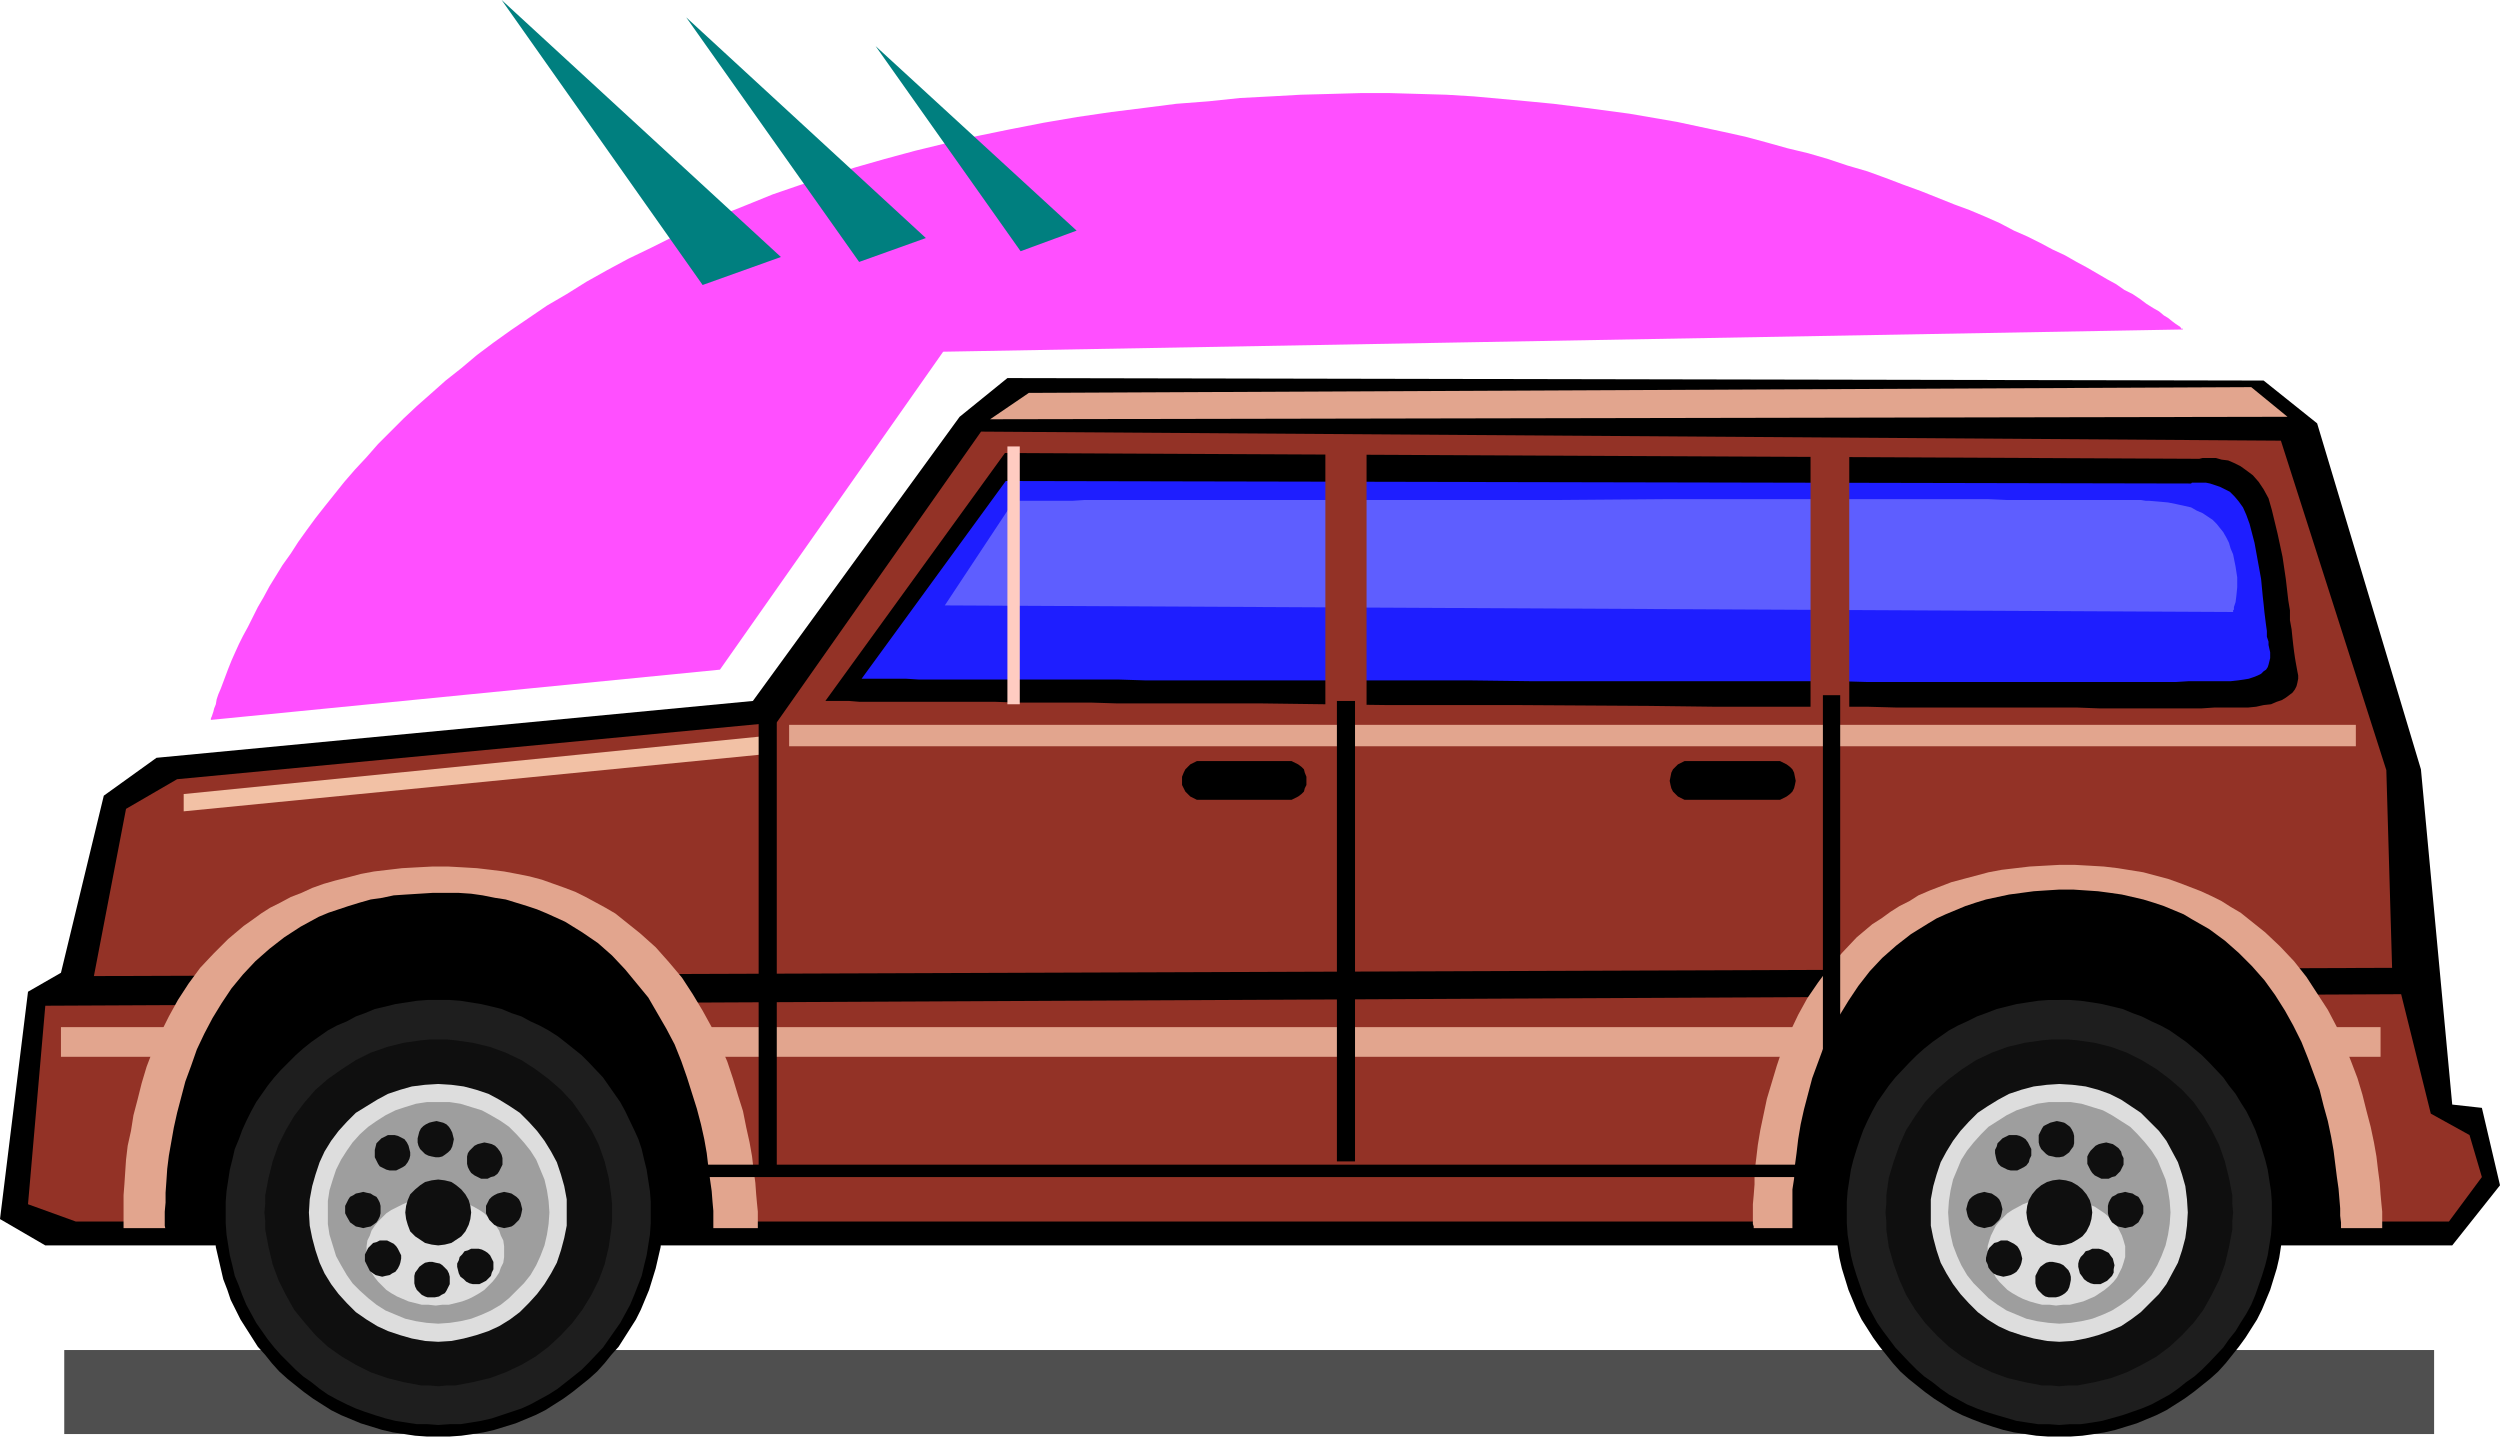 <svg xmlns="http://www.w3.org/2000/svg" fill-rule="evenodd" height="281.98" preserveAspectRatio="none" stroke-linecap="round" viewBox="0 0 3035 1745" width="490.455"><style>.pen1{stroke:none}.brush2{fill:#000}.brush3{fill:#933226}.brush4{fill:#e2a58e}.brush9{fill:#1e1e1e}.brush10{fill:#0f0f0f}.brush11{fill:#ddd}.brush12{fill:#9e9e9e}</style><path class="pen1" style="fill:#4f4f4f" d="M78 1741h2877v-102H78v102z"/><path class="pen1 brush2" d="m0 1480 34-276 40-23 52-215 64-46 724-69 251-345 58-47 1525 3 65 52 126 420 38 407 36 4 22 94-58 73H55l-55-32z"/><path class="pen1 brush3" d="m92 1483-58-21 21-241 2860-14 36 145 47 26 15 51-40 54H92zm22-298 39-203 62-36 728-69 248-353 1578 11 128 400 7 240-2790 10z"/><path class="pen1 brush4" d="M74 1247h2816v36H74v-36zm1175-770 1484-7 44 36-1575 3 47-32z"/><path class="pen1" style="fill:#f2c1a5" d="m223 964 702-70v22l-702 69v-21z"/><path class="pen1 brush4" d="M958 880h1902v26H958v-26z"/><path class="pen1 brush2" d="m1002 851 218-301 1447 7h3l4-1h16l7 2 8 1 7 3 8 4 7 5 8 6 7 8 6 9 6 11 2 7 2 7 7 29 6 28 4 27 3 26 2 12v12l2 11 1 10 1 9 1 8 1 7 1 6 2 11 1 5v4l-1 5-1 4-2 4-3 4-4 3-4 3-5 3-6 2-7 3-9 1-9 2-10 1h-41l-15 1h-125l-26-1h-219l-36-1h-186l-79-1-158-1h-159l-77-1-75-1h-176l-32-1h-90l-28-1h-164l-12-1h-29z"/><path class="pen1" style="fill:#1e1eff" d="m1046 824 175-240 1438 3h1l1-1h17l5 1 6 2 6 2 6 3 6 3 6 6 5 6 5 7 4 9 4 11 6 23 4 22 4 22 2 21 1 9 1 10 1 8 1 8 1 7v7l2 6v4l2 9v7l-2 8-1 3-2 3-3 2-3 3-4 2-5 2-6 2-6 1-7 1-9 1h-51l-16 1h-373l-34-1h-374l-77-1h-393l-31-1h-243l-16-1h-54z"/><path class="pen1 brush4" d="M150 1491v-40l1-13 1-15 1-15 2-17 4-18 3-19 5-19 5-20 6-20 8-21 9-20 10-20 11-20 13-20 14-19 16-17 18-18 19-16 10-7 11-8 11-7 12-6 13-7 13-5 13-6 14-5 14-4 16-4 15-4 16-3 17-2 17-2 18-1 19-1h19l18 1 17 1 17 2 16 2 16 3 15 3 15 4 14 5 14 5 13 5 12 6 13 7 11 6 12 7 10 8 20 16 19 17 16 18 16 19 13 20 12 20 11 20 10 21 9 21 7 21 6 20 6 19 4 20 4 18 3 17 2 17 2 15 1 14 1 11 1 10v20H150z"/><path class="pen1 brush2" d="M201 1498v-5l-1-5v-17l1-11v-12l1-14 1-15 2-16 3-17 3-17 4-18 5-19 5-19 7-19 7-20 9-19 10-19 11-18 12-18 14-17 15-16 17-15 18-14 20-13 11-6 11-6 12-5 12-4 12-4 13-4 14-4 14-2 14-3 15-1 16-1 16-1h32l15 1 14 2 15 3 13 2 13 4 13 4 12 4 12 5 11 5 11 5 21 13 19 13 17 15 16 17 14 17 14 17 11 19 11 19 10 19 8 20 7 20 6 19 6 19 5 19 4 18 3 17 2 17 2 15 2 14 1 13 1 11v28H201z"/><path class="pen1 brush4" d="M2129 1491v-2l-1-3v-24l1-11 1-13v-15l2-16 2-17 3-18 4-19 4-19 6-20 6-20 7-21 9-20 10-21 11-20 13-19 14-19 16-18 17-18 19-16 11-7 11-8 11-7 12-6 11-7 14-6 13-5 13-5 15-4 15-4 15-4 16-3 17-2 17-2 18-1 18-1h19l18 1 17 1 17 2 31 5 15 4 15 4 14 5 13 5 13 5 13 6 12 6 11 7 12 7 10 8 20 16 18 17 17 18 15 19 13 20 13 20 11 21 9 21 8 20 8 21 6 20 5 20 5 19 4 19 3 17 2 17 2 15 1 14 1 11 1 10v20h-763z"/><path class="pen1 brush2" d="M2176 1494v-50l2-13 1-16 2-15 2-17 3-18 4-18 5-19 5-19 7-19 7-19 9-19 10-19 11-18 12-18 14-18 15-16 17-15 18-14 21-13 10-6 11-5 12-5 12-5 12-4 13-4 14-3 14-3 15-2 15-2 15-1 16-1h17l15 1 15 1 15 2 14 2 13 3 13 3 13 4 12 4 12 5 12 5 10 6 21 12 19 14 17 15 16 16 15 17 13 18 12 19 10 18 10 20 8 20 7 19 7 19 5 20 5 18 4 19 3 17 2 16 2 16 2 14 1 12 1 12v9l1 8v10h-666z"/><path class="pen1" style="fill:#5e5eff" d="m1147 735 84-127h71l15-1h578l126-1h393l22 1h163l6 1h4l12 1 11 1 10 2 9 2 9 2 7 4 7 3 6 4 6 4 5 5 4 5 4 5 4 7 3 6 2 7 3 7 3 15 2 13v12l-1 10-1 8-2 6v3l-1 1v2l-1564-8z"/><path class="pen1 brush3" d="M1609 542h50v317h-50V542zm589 0h47v327h-47V542z"/><path class="pen1" style="fill:#ffccc1" d="M1223 542h15v313h-15V542z"/><path class="pen1 brush2" d="M921 862h22v559h-22V862zm702-11h22v559h-22V851zm590-7h21v559h-21V844z"/><path class="pen1 brush2" d="M845 1414h1374v15H845v-15zm613-490h110l4 2 4 2 4 3 3 3 1 4 2 5v10l-2 4-1 4-3 3-4 3-4 2-4 2h-115l-4-2-4-2-3-3-3-3-2-4-2-4v-10l2-5 2-4 3-3 3-3 4-2 4-2h5zm592 0h111l4 2 4 2 4 3 3 3 2 4 1 5 1 5-1 5-1 4-2 4-3 3-4 3-4 2-4 2h-116l-4-2-4-2-3-3-3-3-2-4-1-4-1-5 1-5 1-5 2-4 3-3 3-3 4-2 4-2h5zM532 1199l14 1 14 1 14 1 13 3 13 3 13 3 13 5 12 5 12 5 12 6 11 7 11 7 11 8 10 8 10 8 10 9 9 10 8 10 9 10 7 11 7 11 7 11 6 12 5 12 5 13 4 12 4 13 3 13 3 14 1 13 1 14 1 14-1 14-1 14-1 14-3 13-3 13-4 13-4 13-5 12-5 12-6 12-7 11-7 11-7 11-9 10-8 10-9 10-10 9-10 8-10 8-11 8-11 7-11 7-12 6-12 5-12 5-13 4-13 4-13 3-13 2-14 2-14 1h-28l-14-1-13-2-14-2-13-3-13-4-13-4-12-5-12-5-12-6-11-7-11-7-11-8-10-8-10-8-10-9-9-10-8-10-9-10-7-11-7-11-7-11-6-12-6-12-4-12-5-13-3-13-3-13-3-13-1-14-1-14-1-14 1-14 1-14 1-13 3-14 3-13 3-13 5-12 4-13 6-12 6-12 7-11 7-11 7-11 9-10 8-10 9-10 10-9 10-8 10-8 11-8 11-7 23-13 24-10 13-5 13-3 13-3 14-3 13-1 14-1 14-1z"/><path class="pen1 brush9" d="M532 1214h14l13 1 25 4 13 3 12 3 12 5 12 4 11 6 11 5 11 6 11 7 9 7 10 8 10 8 9 9 17 18 7 10 7 10 7 10 6 11 11 23 5 11 4 12 3 13 3 12 2 13 2 13 1 13v26l-1 14-4 25-3 12-3 13-9 23-5 12-6 11-6 11-7 10-7 10-7 10-17 18-9 9-10 8-19 15-11 7-11 6-11 6-11 5-24 8-12 4-13 3-25 4h-13l-14 1-13-1h-13l-13-2-13-2-12-3-13-4-12-4-11-4-11-5-12-6-11-6-10-7-10-8-10-7-9-8-9-9-9-9-8-9-8-10-7-10-7-10-6-11-6-11-5-12-4-11-5-12-3-13-3-12-4-25-1-14v-26l1-13 2-13 2-13 3-12 3-13 5-12 4-11 5-11 6-12 6-11 7-10 7-10 8-10 8-9 9-9 9-9 9-8 10-8 10-7 10-7 11-6 12-5 11-6 11-4 12-5 13-3 12-3 13-2 13-2 13-1h13z"/><path class="pen1 brush10" d="M532 1262h11l10 1 21 3 21 5 19 7 19 9 17 11 16 12 15 13 14 15 12 17 11 17 9 18 7 20 5 20 3 21 1 10v22l-1 10-3 21-5 21-7 19-9 18-11 18-12 16-14 15-15 14-16 12-17 10-19 9-19 7-21 5-21 4h-10l-11 1-11-1h-10l-21-4-20-5-20-7-18-9-17-10-17-12-15-14-13-15-13-16-10-18-9-18-7-19-5-21-4-21v-10l-1-11 1-11v-10l4-21 5-20 7-20 9-18 10-17 13-17 13-15 15-13 17-12 17-11 18-9 20-7 20-5 21-3 10-1h11z"/><path class="pen1 brush11" d="m532 1316 16 1 15 2 15 4 15 5 13 7 13 8 12 8 11 11 10 11 9 12 8 13 7 13 5 15 4 14 3 16v32l-3 15-4 15-5 15-7 13-8 13-9 12-10 11-11 11-12 9-13 8-13 6-15 5-15 4-15 3-16 1-16-1-16-3-14-4-15-5-13-6-13-8-13-9-11-11-10-11-9-12-8-13-6-13-5-15-4-15-3-15-1-16 1-16 3-16 4-14 5-15 6-13 8-13 9-12 10-11 11-11 13-8 13-8 13-7 15-5 14-4 16-2 16-1z"/><path class="pen1 brush12" d="M532 1338h14l13 2 13 4 13 4 11 6 12 7 10 7 9 9 9 10 8 10 7 11 5 12 5 12 3 13 2 13 1 14-1 14-2 13-3 13-5 13-5 11-7 12-8 10-9 9-9 9-10 8-12 7-11 5-13 5-13 3-13 2-14 1-14-1-13-2-13-3-12-5-12-5-11-7-10-8-10-9-9-9-7-10-7-12-6-11-4-13-4-13-2-13v-28l2-13 4-13 4-12 6-12 7-11 7-10 9-10 10-9 10-7 11-7 12-6 12-4 13-4 13-2h14z"/><path class="pen1 brush11" d="M529 1454h8l8 1 8 2 8 2 8 3 6 3 7 4 6 4 10 10 4 5 4 6 2 6 3 6 1 7v13l-1 7-3 6-2 6-4 6-4 5-10 10-6 4-7 4-6 3-8 3-8 2-8 2h-8l-8 1-9-1h-8l-8-2-8-2-7-3-7-3-7-4-6-4-5-5-5-5-4-5-4-6-2-6-3-6-1-7v-13l1-7 3-6 2-6 4-6 4-5 5-5 5-5 6-4 14-7 7-3 8-2 8-2 8-1h9z"/><path class="pen1 brush10" d="m532 1432 8 1 8 2 6 4 6 5 5 6 4 7 2 7 1 8-1 8-2 7-4 8-5 6-6 4-6 4-8 2-8 1-8-1-8-2-6-4-6-4-6-6-3-8-2-7-1-8 1-8 2-7 3-7 6-6 6-5 6-4 8-2 8-1zm80 15 5 1 4 1 3 2 3 2 3 3 2 4 1 4 1 4-1 5-1 4-2 4-3 3-3 3-3 2-4 1-5 1-4-1-4-1-4-2-3-3-3-3-2-4-2-4v-9l2-4 2-4 3-3 3-2 4-2 4-1 4-1zm-66 107v5l-2 4-2 4-2 3-4 2-3 2-5 1h-9l-3-1-4-2-3-3-3-3-2-4-1-4v-9l1-4 3-4 2-3 4-3 3-2 5-1h4l4 1 5 1 3 2 3 3 3 3 2 4 1 4v4zm-66-10-4 2-3 2-5 1-4 1-4-1-4-1-3-2-4-3-2-4-2-4-2-4v-8l2-4 2-4 3-3 3-3 4-1 4-2h9l4 2 4 2 3 3 2 3 2 4 2 4v4l-1 5-1 3-2 4-3 4zm-21-131-2-4-2-4v-9l1-4 1-4 3-3 3-3 4-2 4-2h8l4 1 4 2 4 2 3 4 2 4 1 4 1 4v4l-1 4-2 4-3 4-3 2-4 2-4 2h-8l-4-1-4-2-4-2-2-3zm-18 34 4 1 5 1 3 2 4 2 2 3 2 4 1 4v9l-1 4-2 4-2 3-4 3-3 2-5 1-4 1-4-1-5-1-7-5-4-7-2-4v-9l2-4 2-4 2-3 4-2 3-2 5-1 4-1zm110-64-1 5-1 4-2 4-3 3-4 3-3 2-4 1h-4l-5-1-4-1-4-2-3-3-3-3-2-4-1-4v-5l1-4 1-4 2-4 3-3 3-2 4-2 4-1 5-1 4 1 4 1 4 2 3 3 2 3 2 4 1 4 1 4zm53 42-4 3-4 1-4 2h-8l-4-2-4-2-4-3-2-3-2-4-1-4v-9l1-4 2-3 3-3 3-3 4-2 4-1 4-1 5 1 4 1 4 2 3 3 3 4 2 4 1 4v8l-2 4-2 4-2 3zm-45 125-2-4-1-4-1-4v-4l2-4 1-4 3-3 3-4 4-1 4-2h9l4 1 4 2 3 2 3 3 2 4 2 4v9l-2 4-1 4-3 3-3 3-4 2-4 2h-8l-4-1-4-2-3-3-4-3z"/><path class="pen1 brush2" d="m2500 1199 14 1 14 1 14 1 13 3 13 3 13 3 13 5 24 10 12 6 11 7 11 7 11 8 10 8 10 8 10 9 9 10 8 10 8 10 8 11 7 11 7 11 6 12 5 12 5 13 4 12 4 13 3 13 2 14 2 13 1 14 1 14-1 14-1 14-2 14-2 13-3 13-4 13-4 13-5 12-5 12-6 12-7 11-7 11-8 11-8 10-8 10-9 10-10 9-10 8-10 8-11 8-11 7-11 7-12 6-12 5-12 5-13 4-13 4-13 3-13 2-14 2-14 1h-28l-14-1-13-2-14-2-13-3-13-4-12-4-13-5-12-5-12-6-11-7-11-7-11-8-10-8-10-8-10-9-9-10-8-10-8-10-8-11-7-11-7-11-6-12-5-12-5-12-4-13-4-13-3-13-2-13-2-14-1-14-1-14 1-14 1-14 2-13 2-14 3-13 4-13 4-12 5-13 5-12 6-12 7-11 7-11 8-11 8-10 8-10 9-10 10-9 10-8 10-8 11-8 11-7 11-7 12-6 12-5 13-5 12-5 13-3 13-3 14-3 13-1 14-1 14-1z"/><path class="pen1 brush9" d="M2500 1214h13l13 1 14 2 12 2 25 6 12 5 11 4 12 6 11 5 11 6 10 7 10 7 19 16 9 9 17 18 7 10 8 10 6 10 7 11 6 12 5 11 4 11 4 12 4 13 3 12 2 13 2 13 1 13v26l-1 14-4 25-3 12-4 13-8 23-5 12-6 11-7 11-6 10-8 10-7 10-17 18-9 9-9 8-10 7-10 8-10 7-11 6-11 6-12 5-23 8-25 7-12 2-14 2h-13l-13 1-13-1h-13l-13-2-13-2-24-7-13-4-11-4-12-5-22-12-10-7-10-8-10-7-9-8-9-9-17-18-15-20-7-10-6-11-6-11-5-12-8-23-4-13-3-12-4-25-1-14v-26l1-13 2-13 2-13 3-12 4-13 4-12 4-11 5-11 6-12 6-11 7-10 7-10 8-10 17-18 9-9 9-8 10-8 10-7 10-7 11-6 11-5 12-6 11-4 13-5 24-6 13-2 13-2 13-1h13z"/><path class="pen1 brush10" d="M2500 1262h11l11 1 21 3 20 5 19 7 18 9 18 11 16 12 15 13 14 15 12 17 10 17 9 18 7 20 5 20 4 21v10l1 11-1 11v10l-4 21-5 21-7 19-9 18-10 18-12 16-14 15-15 14-16 12-18 10-18 9-19 7-20 5-21 4h-11l-11 1-10-1h-11l-21-4-21-5-19-7-19-9-17-10-16-12-15-14-14-15-12-16-11-18-8-18-7-19-6-21-3-21v-10l-1-11 1-11v-10l3-21 6-20 7-20 8-18 11-17 12-17 14-15 15-13 16-12 17-11 19-9 19-7 21-5 21-3 11-1h10z"/><path class="pen1 brush11" d="m2500 1316 16 1 16 2 15 4 14 5 14 7 12 8 12 8 11 11 11 11 9 12 7 13 7 13 5 15 4 14 2 16 1 16-1 16-2 15-4 15-5 15-7 13-7 13-9 12-11 11-11 11-12 9-12 8-14 6-14 5-15 4-16 3-16 1-15-1-16-3-15-4-15-5-13-6-13-8-12-9-11-11-10-11-9-12-8-13-7-13-5-15-4-15-3-15v-32l3-16 4-14 5-15 7-13 8-13 9-12 10-11 11-11 12-8 13-8 13-7 15-5 15-4 16-2 15-1z"/><path class="pen1 brush12" d="M2500 1338h14l13 2 13 4 13 4 11 6 11 7 11 7 9 9 9 10 8 10 7 11 5 12 5 12 3 13 2 13 1 14-1 14-2 13-3 13-5 13-5 11-7 12-8 10-9 9-9 9-11 8-11 7-11 5-13 5-13 3-13 2-14 1-13-1-14-2-13-3-12-5-12-5-11-7-11-8-9-9-9-9-8-10-7-12-5-11-5-13-3-13-2-13-1-14 1-14 2-13 3-13 5-12 5-12 7-11 8-10 9-10 9-9 11-7 11-7 12-6 12-4 13-4 14-2h13z"/><path class="pen1 brush11" d="M2496 1454h9l8 1 16 4 7 3 7 3 6 4 6 4 6 5 5 5 4 5 6 12 2 6 2 7v13l-2 7-2 6-3 6-3 6-4 5-5 5-6 5-6 4-6 4-7 3-7 3-8 2-8 2h-8l-9 1-8-1h-9l-8-2-7-2-8-3-6-3-7-4-6-4-5-5-5-5-4-5-3-6-3-6-2-6-2-7v-13l2-7 2-6 6-12 4-5 5-5 5-5 6-4 13-7 8-3 15-4 9-1h8z"/><path class="pen1 brush10" d="m2500 1432 8 1 7 2 7 4 6 5 5 6 4 7 2 7 1 8-1 8-2 7-4 8-5 6-6 4-7 4-7 2-8 1-8-1-7-2-7-4-6-4-5-6-4-8-2-7-1-8 1-8 2-7 4-7 5-6 6-5 7-4 7-2 8-1zm80 15 4 1 5 1 3 2 4 2 2 3 2 4 2 4v9l-2 4-4 7-7 5-5 1-4 1-4-1-5-1-3-2-4-3-2-3-2-4-1-4v-9l1-4 2-4 2-3 4-2 3-2 5-1 4-1zm-66 107-1 5-1 4-2 4-3 3-3 2-4 2-4 1h-9l-4-1-3-2-3-3-3-3-2-4-1-4v-9l2-4 2-4 2-3 4-3 3-2 4-1h4l5 1 4 1 4 2 3 3 3 3 2 4 1 4v4zm-66-10-3 2-4 2-4 1-5 1-4-1-4-1-4-2-3-3-3-4-1-4-2-4v-4l1-4 1-4 2-4 3-3 3-3 4-1 4-2h8l4 2 4 2 4 3 2 3 2 4 1 4 1 4-1 5-1 3-2 4-3 4zm-22-131-2-4-1-4-1-5v-4l2-4 1-4 3-3 3-3 4-2 4-2h9l4 1 4 2 3 2 3 4 2 4 2 4v8l-2 4-1 4-3 4-3 2-4 2-4 2h-8l-4-1-4-2-4-2-3-3zm-17 34 4 1 5 1 3 2 3 2 3 3 2 4 1 4 1 4-1 5-1 4-2 4-3 3-3 3-3 2-5 1-4 1-4-1-4-1-4-2-3-3-3-3-2-4-1-4-1-5 1-4 1-4 2-4 3-3 3-2 4-2 4-1 4-1zm109-64v5l-1 4-3 4-2 3-4 3-3 2-5 1h-4l-4-1-5-1-3-2-3-3-3-3-2-4-1-4v-9l2-4 2-4 2-3 4-2 4-2 4-1 4-1 5 1 4 1 3 2 4 3 2 3 2 4 1 4v4zm53 42-3 3-4 1-4 2h-9l-4-2-4-2-3-3-2-3-2-4-2-4v-9l2-4 2-3 3-3 3-3 4-2 4-1 5-1 4 1 4 1 3 2 4 3 3 4 1 4 2 4v8l-2 4-2 4-3 3zm-43 125-3-4-1-4-1-4v-4l1-4 2-4 3-3 3-4 4-1 4-2h8l4 1 4 2 4 2 2 3 3 4 1 4 1 4-1 5v4l-2 4-3 3-3 3-4 2-4 2h-8l-4-1-4-2-4-3-2-3z"/><path class="pen1" style="fill:#ff4fff" d="m256 874 618-61 271-386 1505-27v-1h-2l-1-2-3-2-3-2-4-3-5-4-5-3-6-5-7-4-8-5-8-6-9-6-10-5-10-7-11-6-12-7-12-7-13-7-14-8-15-7-15-8-16-8-16-7-17-9-18-8-19-8-19-7-20-8-20-8-22-8-21-8-22-8-24-7-24-8-24-7-25-6-25-7-26-7-27-6-28-6-28-6-29-5-29-5-30-4-30-4-32-4-31-3-33-3-33-3-33-2-34-1-35-1h-35l-36 1-37 1-36 2-38 2-38 4-39 3-39 5-40 5-41 6-41 7-41 8-39 8-39 9-37 9-37 10-35 10-35 11-34 11-32 11-32 13-30 12-30 13-28 13-28 14-27 13-26 14-25 14-24 15-24 14-22 15-22 15-21 15-20 15-19 16-19 15-18 16-17 15-16 15-16 16-15 15-14 16-14 15-13 15-12 15-12 15-11 14-11 15-10 14-9 14-10 14-8 13-8 13-7 13-7 12-6 12-6 12-6 11-5 10-5 11-4 9-4 10-3 8-3 8-3 8-3 7-2 6-1 6-2 5-1 4-1 3-1 3-1 2v2z"/><path class="pen1" d="m609 0 244 346 95-34L609 0zm224 21 210 297 81-29L833 21zm230 35 176 249 68-25-244-224z" style="fill:#007f7f"/></svg>
